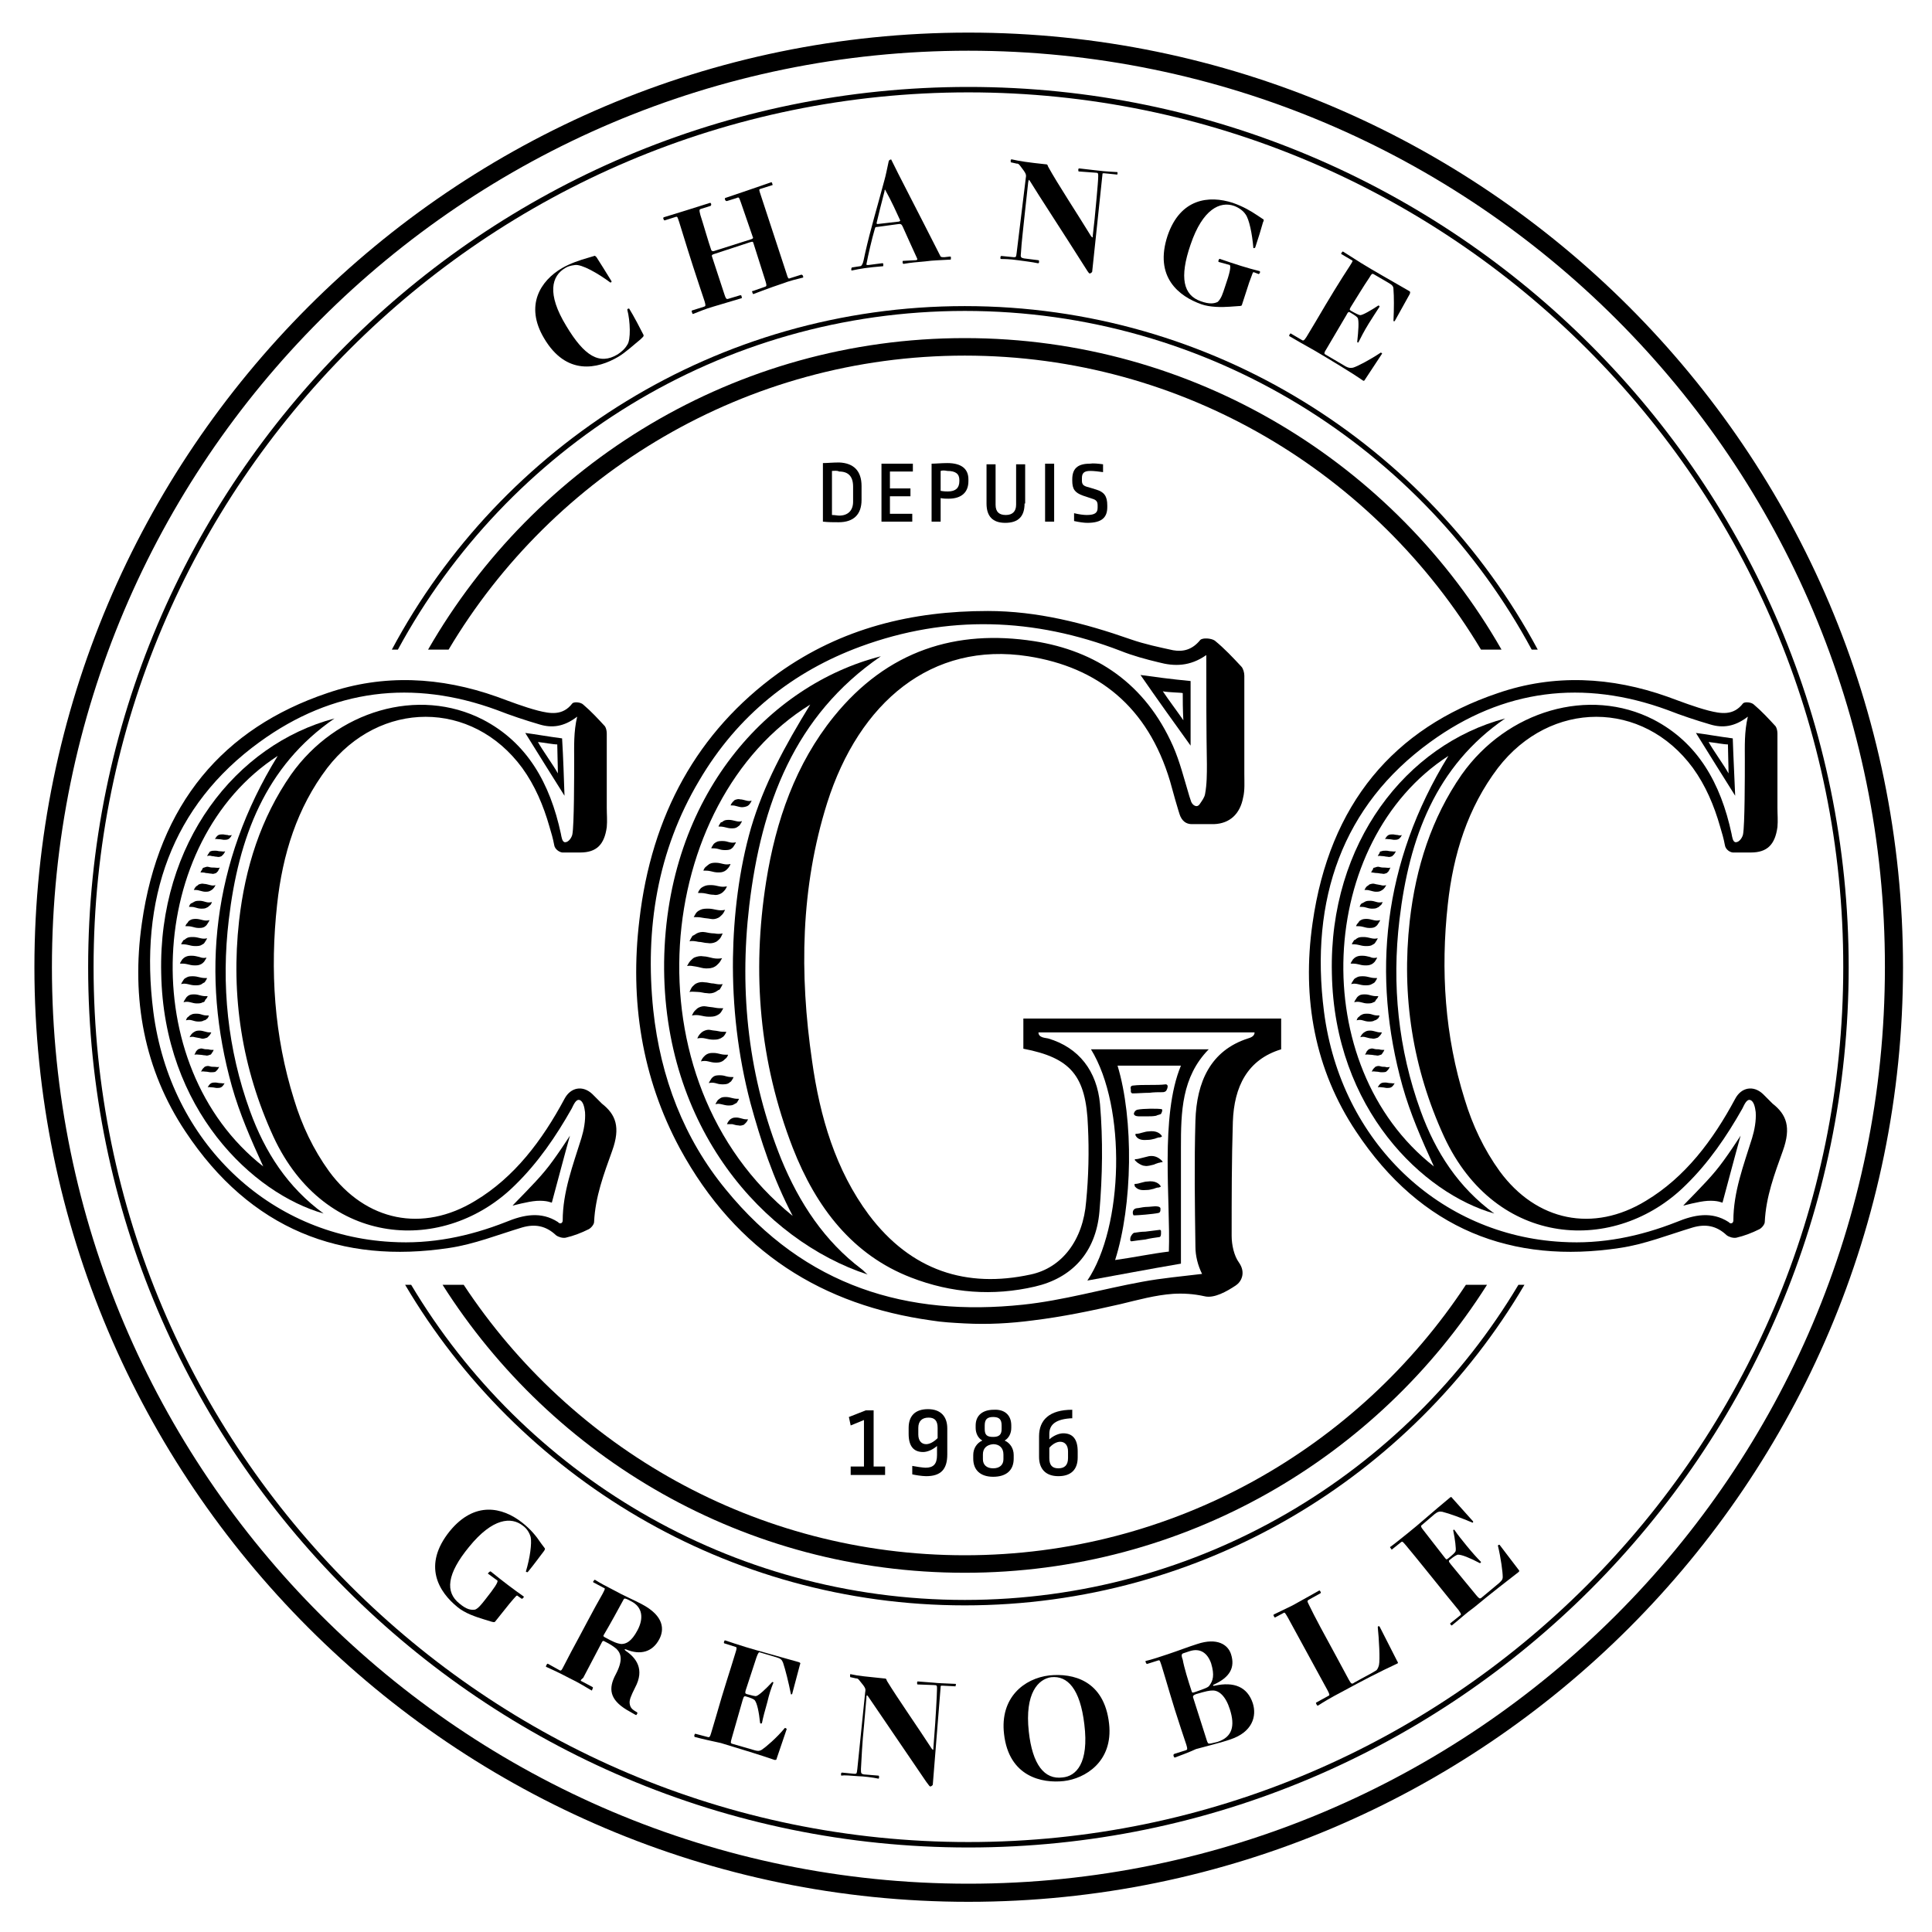 <?xml version="1.0" encoding="utf-8"?>
<!-- Generator: Adobe Illustrator 22.0.1, SVG Export Plug-In . SVG Version: 6.00 Build 0)  -->
<svg version="1.1" id="Calque_1" xmlns="http://www.w3.org/2000/svg" xmlns:xlink="http://www.w3.org/1999/xlink" x="0px" y="0px"
	 viewBox="0 0 320 320" style="enable-background:new 0 0 320 320;" xml:space="preserve">
<g>
	<g>
		<g>
			<path d="M160.4,315C75.1,315,5.7,245.5,5.7,160.2S75.1,5.4,160.4,5.4s154.8,69.4,154.8,154.8S245.8,315,160.4,315z M160.4,8.4
				C76.7,8.4,8.6,76.5,8.6,160.2C8.6,243.9,76.7,312,160.4,312c83.7,0,151.8-68.1,151.8-151.8C312.3,76.5,244.2,8.4,160.4,8.4z"/>
		</g>
		<g>
			<path d="M160.4,306C80,306,14.6,240.6,14.6,160.2C14.6,79.8,80,14.4,160.4,14.4c80.4,0,145.8,65.4,145.8,145.8
				C306.2,240.6,240.8,306,160.4,306z M160.4,15.3c-79.9,0-144.9,65-144.9,144.9c0,79.9,65,144.9,144.9,144.9
				c79.9,0,144.9-65,144.9-144.9C305.4,80.3,240.3,15.3,160.4,15.3z"/>
		</g>
	</g>
	<g>
		<path d="M146.6,242.9v1.4h-5.7v-1.4h2.2v-7.7h0l-2.2,0.9l-0.3-1.4l2.8-1.1h1.3v9.3H146.6z"/>
		<path d="M156.9,236.6v4.3c0,2.5-1.1,3.6-3.5,3.6c-0.7,0-1.9-0.2-2.3-0.3v-1.4c0.5,0.1,1.8,0.3,2.2,0.3c1.3,0,1.9-0.6,1.9-2.1v-1.5
			c-0.8,0.7-1.7,1-2.3,1c-1.6,0-2.4-1-2.4-3v-1c0-2,1.1-3.1,3.2-3.1C155.8,233.4,156.9,234.6,156.9,236.6z M152.1,236.5v1.1
			c0,1,0.5,1.6,1.3,1.6c0.6,0,1.3-0.4,1.9-1v-1.7c0-1.2-0.5-1.7-1.5-1.7C152.7,234.8,152.1,235.4,152.1,236.5z"/>
		<path d="M167.5,236.1v0.4c0,0.9-0.4,1.7-1.1,2.1c0.9,0.4,1.5,1.3,1.5,2.4v0.6c0,1.9-1.2,3-3.4,3c-2.1,0-3.3-1.1-3.3-3V241
			c0-1.1,0.6-2,1.5-2.4c-0.7-0.4-1.1-1.2-1.1-2.1v-0.4c0-1.7,1.2-2.6,3-2.6C166.3,233.4,167.5,234.3,167.5,236.1z M162.8,240.9v0.8
			c0,0.9,0.6,1.5,1.7,1.5c1.1,0,1.7-0.6,1.7-1.5v-0.8c0-1.1-0.7-1.7-1.7-1.7C163.4,239.3,162.8,239.9,162.8,240.9z M163.1,236.1v0.6
			c0,1,0.4,1.3,1.4,1.3c1,0,1.4-0.4,1.4-1.3v-0.6c0-1-0.4-1.4-1.4-1.4C163.5,234.7,163.1,235.1,163.1,236.1z"/>
		<path d="M177.7,234.9c-2.9,0.1-3.9,1.1-3.9,2.6v0.9c0.8-0.7,1.7-1,2.3-1c1.6,0,2.4,1,2.4,3v1c0,2-1.1,3.1-3.2,3.1
			s-3.2-1.2-3.2-3.2v-3.4c0-2.7,1.7-4.4,5.5-4.4V234.9z M173.8,239.8v1.7c0,1.2,0.5,1.7,1.5,1.7c1,0,1.6-0.5,1.6-1.7v-1.1
			c0-1-0.5-1.6-1.3-1.6C175,238.8,174.3,239.2,173.8,239.8z"/>
	</g>
	<g>
		<path d="M142.7,80.5v2.3c0,2.4-1.3,3.7-3.8,3.7c-0.9,0-1.7,0-2.6-0.1v-9.7c0.7,0,1.6-0.1,2.7-0.1C141.4,76.7,142.7,78,142.7,80.5z
			 M137.8,78v7.3c0.5,0,0.9,0.1,1.2,0.1c1.4,0,2.3-0.8,2.3-2.3v-2.5c0-1.7-0.8-2.5-2.3-2.5C138.6,77.9,138.2,78,137.8,78z"/>
		<path d="M147.4,78.2v2.7h3.4v1.3h-3.4v2.9h3.7v1.3H146v-9.6h5.2v1.3H147.4z"/>
		<path d="M160.4,79.4v0.3c0,1.8-1.1,2.9-3.3,2.9c-0.4,0-0.8,0-1.3-0.1v3.9h-1.5v-9.6c0.7,0,1.6-0.1,2.6-0.1
			C159.3,76.7,160.4,77.7,160.4,79.4z M155.8,78v3.3c0.6,0.1,0.9,0.1,1.2,0.1c1.3,0,1.9-0.6,1.9-1.7v-0.2c0-1-0.6-1.5-2-1.5
			C156.4,77.9,156.1,77.9,155.8,78z"/>
		<path d="M169.7,83.4c0,2.1-1,3.2-3.2,3.2c-2.1,0-3.1-1.1-3.1-3.2v-6.5h1.5v6.7c0,1.2,0.6,1.7,1.7,1.7c1.1,0,1.7-0.6,1.7-1.7v-6.7
			h1.5V83.4z"/>
		<path d="M173.1,86.4v-9.6h1.5v9.6H173.1z"/>
		<path d="M182.7,76.9l0,1.3c-0.7-0.1-1.5-0.2-2.1-0.2c-1.1,0-1.4,0.4-1.4,1.2v0.4c0,0.6,0.2,0.9,1.1,1.1l1.3,0.4
			c1.3,0.4,1.8,1.1,1.8,2.6v0.3c0,1.7-0.9,2.6-3.3,2.6c-0.5,0-1.3-0.1-2.2-0.3l0-1.3c0.8,0.2,1.6,0.3,2.1,0.3c1.4,0,1.8-0.4,1.8-1.2
			v-0.4c0-0.6-0.2-0.9-0.9-1.1l-1.5-0.5c-1.4-0.5-1.8-1.1-1.8-2.5v-0.2c0-1.7,0.8-2.6,2.9-2.6C181.1,76.7,181.9,76.8,182.7,76.9z"/>
	</g>
	<g>
		<path d="M65.9,107.6c18.1-33.4,53.4-56.1,93.9-56.1s75.9,22.7,93.9,56.1h1c-18.2-33.9-53.9-56.9-94.9-56.9S83,73.7,64.9,107.6
			H65.9z"/>
		<path d="M251.5,212.8c-18.6,31.2-52.8,52.2-91.7,52.2s-73.1-21-91.7-52.2h-1c18.7,31.7,53.3,53.1,92.7,53.1s74-21.3,92.7-53.1
			H251.5z"/>
	</g>
	<g>
		<path d="M80.4,264.9c1.5-1.9,2.1-2.8,2-3.1l-1.5-1.1c-0.1,0-0.1-0.1,0-0.2c0.1-0.1,0.3-0.3,0.4-0.2c2.1,1.7,3.7,2.9,5.4,4.1
			c0.1,0.1,0.1,0.1,0,0.2c-0.1,0.1-0.1,0.2-0.3,0.2l-0.7-0.5c-0.1-0.1-0.2,0-1.3,1.3c-0.8,1-1.6,2-2.4,3c-0.1,0.1-0.2,0.1-0.6,0
			l-1.3-0.4c-1.3-0.4-3.1-1-4.3-2c-3.1-2.5-5.9-6.9-1.3-12.6c4.1-5,8.7-4,12-1.4c1.4,1.1,2.3,2.2,3.1,3.4l0.6,0.8
			c0.1,0.1,0.1,0.2-0.1,0.5c-0.7,0.9-1.7,2.3-2.7,3.5c-0.1,0-0.2,0-0.3-0.1c0.7-2.3,1-4.7,0.8-5.7c-0.2-0.7-0.6-1.4-1.3-1.9
			c-1.9-1.5-5-1.3-8.9,3.5c-3.7,4.5-4,7.5-1.6,9.4c1.2,1,1.9,1.1,2.6,1C79.2,266.4,79.7,265.8,80.4,264.9z"/>
		<path d="M96.4,278.5l1.7,0.9c0.1,0.1,0.2,0.1,0,0.4C98.1,280,98,280,98,280c-0.7-0.4-2.3-1.4-3.6-2c-1.9-1-3-1.5-3.9-1.9
			c-0.1,0-0.1-0.1,0-0.3c0.1-0.2,0.2-0.3,0.3-0.2l1.8,1c0.3,0.2,0.4,0.1,0.7-0.5l1.3-2.5c1.8-3.3,3.8-7.2,5.2-9.6
			c0.4-0.8,0.5-0.9,0.2-1l-1.7-0.9c-0.1-0.1-0.1-0.1,0-0.2c0.1-0.2,0.2-0.3,0.3-0.2c0.8,0.5,1.9,1.1,3.1,1.7
			c1.6,0.9,3.3,1.6,4.6,2.3c3.8,2,3.7,4.3,2.9,5.8c-1.1,2.1-3.1,2.7-5.5,1.7c-0.3-0.1-0.3,0-0.1,0.2c1.8,1.2,3.2,3.1,1.6,6.1
			c-0.7,1.4-1,2.1-0.9,2.7c0.1,0.6,0.3,0.9,1.2,1.4c0.1,0.1,0.1,0.2,0,0.3c-0.1,0.2-0.1,0.2-0.3,0.1l-1.4-0.8
			c-2.8-1.7-3.1-3.5-1.8-5.9c1.2-2.3,0.9-3.4,0.1-4.2c-0.6-0.5-1.1-0.8-1.9-1.2c-0.3-0.2-0.4-0.1-0.5,0.1l-3.1,5.9
			C96.1,278.3,96.1,278.4,96.4,278.5z M100,270.8c-0.1,0.2-0.1,0.2,0.2,0.4c1.3,0.7,1.9,1,2.7,1.1c0.8,0,1.7-0.4,2.7-2.3
			c1-1.9,0.9-3.8-1.1-4.8c-0.9-0.5-1.1-0.5-1.2-0.3C102.6,266.2,100.9,269.3,100,270.8z"/>
		<path d="M115.1,287.7c-0.1,0-0.1-0.1-0.1-0.3c0.1-0.2,0.1-0.3,0.3-0.2l1.9,0.5c0.3,0.1,0.4,0,0.6-0.7l0.8-2.7
			c1.3-4.6,2.3-7.5,3.2-10.5c0.3-0.9,0.2-0.9,0.1-1l-1.9-0.6c-0.1,0-0.1-0.1-0.1-0.2c0.1-0.3,0.1-0.3,0.2-0.3
			c0.9,0.3,2.1,0.7,3.4,1.1c2.3,0.7,5.3,1.5,8.8,2.5c0.3,0.1,0.3,0.2,0.2,0.4l-1.3,4.9c0,0-0.2,0.1-0.2,0c-0.4-2-0.9-4-1.3-5.2
			c-0.2-0.5-0.4-0.7-1.1-0.9l-2.7-0.8c-0.2-0.1-0.3,0-0.6,0.8c-0.5,1.5-1.4,4.3-1.8,5.5c-0.1,0.4-0.1,0.5,0.2,0.6
			c0.8,0.2,1.4,0.4,1.6,0.3c0.4-0.1,1.6-1.2,2.6-2.3c0.1,0,0.2,0,0.2,0.1c-0.4,1-0.7,1.9-1,3.2c-0.4,1.4-0.7,2.5-0.9,3.5
			c-0.1,0.1-0.2,0.1-0.3,0c-0.2-1.9-0.5-3.3-0.9-3.8c-0.2-0.2-0.7-0.4-1.4-0.6c-0.3-0.1-0.4-0.1-0.6,0.6l-1.8,6.3
			c-0.2,0.7-0.2,0.8,0,0.9l3.8,1.1c0.4,0.1,0.7,0.2,1.2-0.1c0.6-0.4,2.4-1.9,3.8-3.6c0.1,0,0.3,0.1,0.3,0.2l-1.7,5
			c0,0.1-0.1,0.1-0.3,0.1c-2-0.7-5.9-1.9-8.9-2.8C118,288.4,116.2,288,115.1,287.7z"/>
		<path d="M143.3,280.3c0.1-0.6,0.1-0.7-0.9-1.9c-0.3-0.4-0.4-0.4-0.6-0.4l-0.9-0.2c-0.1,0-0.1,0-0.1-0.3c0-0.2,0-0.2,0.1-0.2
			c1.3,0.3,2.7,0.4,5.5,0.7c0.4,0,0.4,0.1,0.5,0.4c1.7,2.8,5.2,7.8,7.4,11.2c0.3,0.4,0.3,0.2,0.3-0.1l0.2-2.7
			c0.1-1.1,0.4-6.1,0.4-7.1c0-0.5,0-0.6-0.5-0.6l-2.7-0.1c-0.1,0-0.1-0.1-0.1-0.3c0-0.2,0.1-0.2,0.1-0.2l2.6,0.2
			c0.8,0.1,1.7,0.1,3.6,0.2c0.1,0,0.2,0,0.1,0.2c0,0.3-0.1,0.2-0.2,0.2l-2-0.1c-0.3,0-0.3,0-0.3,0.2l-1.3,16.2
			c0,0.1-0.3,0.3-0.4,0.3c-0.1,0-0.2-0.1-0.7-0.8c-3.8-5.6-8.1-11.9-9.6-14.1c-0.2-0.3-0.3-0.3-0.3,0.3l-0.4,4.6
			c-0.3,2.9-0.4,5.3-0.5,7.1c0,0.7,0,0.8,0.5,0.9l2.4,0.2c0.1,0,0.1,0.1,0.1,0.3c0,0.2-0.1,0.2-0.1,0.2c-0.9-0.2-2.6-0.4-3.3-0.4
			c-1.4-0.1-2.3-0.2-2.8-0.1c-0.1,0-0.1-0.1-0.1-0.2c0-0.3,0.1-0.3,0.2-0.3l2,0.2c0.4,0,0.4,0,0.5-0.8L143.3,280.3z"/>
		<path d="M166.3,287.2c-0.7-6,3.3-9.2,7.5-9.7c3.9-0.4,9.1,0.8,9.9,8c0.7,6.3-4,9.1-7.5,9.5C172.6,295.4,167.1,294.3,166.3,287.2z
			 M170.4,286.8c0.6,5.5,2.6,8,5.6,7.6c2.2-0.2,4.4-2.3,3.6-8.8c-0.7-5.9-2.8-8.1-5.5-7.8C172,278.1,169.7,280.4,170.4,286.8z"/>
		<path d="M194.6,291.1c-0.1,0-0.1,0-0.2-0.2c-0.1-0.3,0-0.3,0.1-0.4l1.9-0.6c0.3-0.1,0.3-0.2,0.1-0.9l-0.9-2.7
			c-1.5-4.5-2.3-7.5-3.2-10.4c-0.3-0.9-0.3-0.9-0.5-0.9l-1.9,0.6c-0.1,0-0.1,0-0.2-0.2c-0.1-0.2-0.1-0.3,0-0.3
			c0.9-0.2,2.4-0.7,3.6-1.1c1.8-0.6,3.6-1.3,4.9-1.7c3.3-1.1,5.1,0.1,5.6,1.7c0.7,2.2-0.2,3.8-2.8,5c-0.3,0.1-0.2,0.3,0.1,0.2
			c3.2-0.7,5.4,0.2,6.3,2.9c0.7,2.2-0.1,4.8-3.7,6c-1.4,0.5-4.3,1.2-5.7,1.6C196.8,290.3,195.4,290.8,194.6,291.1z M197.4,280.2
			c0.1,0.2,0.1,0.2,0.7,0c1.4-0.5,2-0.7,2.2-1c0.6-0.8,0.9-1.7,0.3-3.7c-0.6-1.7-1.8-2.6-3.6-2l-0.9,0.3c-0.4,0.1-0.5,0.3-0.2,1.1
			C196.1,276.1,196.8,278.4,197.4,280.2z M197.6,281.1l2.2,6.9c0.2,0.7,0.3,0.8,0.5,0.8c0.3,0,0.9-0.2,1.4-0.3
			c2.4-0.8,2.9-2.6,2-5.4c-0.7-2.2-1.8-3.1-2.8-3.1c-0.6,0-1.1,0.1-2.8,0.6C197.6,280.8,197.6,280.9,197.6,281.1z"/>
		<path d="M228.4,275.8c0.2-0.9,0-4.4-0.2-6.3c0.1-0.2,0.1-0.2,0.3-0.1l2.9,5.7c0.2,0.3,0.2,0.4-0.1,0.5c-2.8,1.3-5.7,2.8-9,4.6
			c-2.1,1.1-2.9,1.6-4,2.3c-0.1,0-0.1,0-0.2-0.1c-0.1-0.3-0.2-0.3-0.1-0.4l2-1.1c0.3-0.1,0.2-0.3-0.1-0.9l-6.6-12.1
			c-0.4-0.7-0.5-0.8-0.6-0.8l-1.5,0.8c-0.1,0-0.1,0-0.2-0.2c-0.1-0.2-0.1-0.2,0-0.3c0.8-0.4,1.9-0.9,3.1-1.5
			c1.6-0.9,2.9-1.6,4.3-2.4c0.1-0.1,0.2-0.1,0.3,0.1c0.1,0.2,0.1,0.2,0,0.3l-1.8,1c-0.4,0.2-0.4,0.3-0.2,0.7
			c1.1,2.3,2.8,5.4,4.6,8.7l2.1,3.9c0.4,0.7,0.5,0.8,0.9,0.5c1.4-0.8,3-1.6,3.6-2C228.1,276.6,228.3,276.2,228.4,275.8z"/>
		<path d="M240.5,269.2c-0.1,0-0.1,0.1-0.2-0.1c-0.2-0.2-0.1-0.2,0-0.3l1.5-1.2c0.3-0.2,0.2-0.3-0.2-0.9l-1.8-2.2
			c-3-3.7-4.9-6.1-6.9-8.5c-0.6-0.7-0.6-0.7-0.8-0.6l-1.5,1.2c-0.1,0.1-0.1,0.1-0.2-0.1c-0.2-0.2-0.2-0.3-0.1-0.3
			c0.7-0.5,1.8-1.4,2.8-2.2c1.9-1.5,4.2-3.6,7-5.9c0.2-0.2,0.3-0.2,0.5,0.1l3.4,3.8c0,0.1,0,0.2-0.1,0.2c-1.9-0.8-3.8-1.5-5-1.8
			c-0.5-0.1-0.8,0-1.3,0.4l-2.1,1.8c-0.2,0.1-0.2,0.3,0.3,0.9c1,1.3,2.8,3.6,3.5,4.5c0.3,0.4,0.3,0.3,0.6,0.1
			c0.6-0.5,1.1-0.9,1.2-1.2c0.1-0.3-0.1-2-0.4-3.4c0-0.1,0.1-0.2,0.2-0.1c0.6,0.9,1.2,1.6,2,2.6c0.9,1.1,1.7,2,2.4,2.7
			c0,0.1-0.1,0.2-0.2,0.2c-1.7-0.9-3-1.4-3.6-1.4c-0.2,0-0.7,0.3-1.3,0.8c-0.3,0.2-0.3,0.3,0.1,0.8l4.2,5.1c0.5,0.6,0.6,0.6,0.8,0.5
			l3-2.5c0.3-0.3,0.6-0.5,0.6-1c0-0.8-0.3-3.1-0.8-5.2c0-0.1,0.3-0.2,0.3-0.1l3.2,4.2c0.1,0.1,0,0.2-0.1,0.3
			c-1.7,1.3-4.9,3.8-7.3,5.8C242.8,267.2,241.4,268.5,240.5,269.2z"/>
	</g>
	<g>
		<path d="M93.1,44.4c1.4-0.8,2.9-1.3,4.3-1.7l1-0.3c0.1-0.1,0.2,0,0.4,0.2c0.5,0.8,1.6,2.5,2.5,4c0,0.1-0.1,0.2-0.2,0.2
			c-2-1.5-4.8-3.1-5.9-2.9c-0.7,0.1-1.1,0.2-1.6,0.5c-2.2,1.3-3.1,4.2,0.2,9.6c3,5,5.5,6.5,8.5,4.7c0.6-0.4,1.2-0.9,1.6-1.6
			c0.6-0.8,0.5-3.9,0-5.8c0-0.2,0.3-0.2,0.3-0.2c0.7,1.1,2,3.6,2.4,4.4c0,0.1,0,0.2-0.1,0.3l-0.4,0.4c-1,0.8-2.5,2.2-3.7,2.9
			c-3.4,2-8.6,3.2-12.3-3.1C86.9,50.6,89.5,46.5,93.1,44.4z"/>
		<path d="M122.7,33.5c-0.3-0.8-0.3-0.9-0.7-0.7l-1.6,0.5c-0.1,0-0.2,0-0.3-0.2c-0.1-0.3,0-0.2,0-0.3c2.7-0.9,4.4-1.5,7.6-2.6
			c0.1,0,0.2,0,0.2,0.2c0.1,0.2,0.1,0.3-0.1,0.3l-1.9,0.6c-0.2,0.1-0.2,0.1,0.1,1l4.3,13.1c0.2,0.7,0.3,0.8,0.5,0.7l1.9-0.6
			c0.1,0,0.2,0,0.3,0.2c0.1,0.3,0,0.3-0.1,0.3c-0.8,0.2-2.1,0.5-3.4,1c-2.1,0.7-3.9,1.4-4.7,1.7c-0.1,0-0.1,0-0.2-0.3
			c-0.1-0.2,0-0.2,0.1-0.2l2-0.7c0.3-0.1,0.3-0.2,0.1-0.9l-2-6.3c-0.1-0.3-0.1-0.3-0.5-0.2l-6.1,2c-0.3,0.1-0.3,0.2-0.3,0.3l2.1,6.4
			c0.2,0.6,0.3,0.8,0.6,0.7l2-0.6c0.1,0,0.2,0,0.2,0.1c0.1,0.3,0.1,0.4,0,0.4c-1.4,0.4-3.3,1-4.7,1.4c-1.4,0.4-2.5,0.9-3.3,1.2
			c-0.1,0-0.1,0-0.2-0.3c-0.1-0.2,0-0.3,0.1-0.3l1.9-0.6c0.3-0.1,0.3-0.2,0.1-0.9l-0.9-2.7c-1.5-4.5-2.4-7.5-3.3-10.4
			c-0.3-0.9-0.3-0.9-0.5-0.9l-1.9,0.6c-0.1,0-0.1,0-0.2-0.2c-0.1-0.2,0-0.2,0-0.3c2.6-0.8,4.9-1.5,7.7-2.4c0.1,0,0.1,0,0.2,0.2
			c0,0.1,0,0.2-0.1,0.3l-1.6,0.5c-0.3,0.1-0.3,0.2-0.1,1c0.4,1.2,1.4,4.7,1.8,5.8c0.1,0.2,0.2,0.2,0.4,0.2l6.3-2
			c0.2-0.1,0.3-0.2,0.2-0.3L122.7,33.5z"/>
		<path d="M156.4,42.6l0.9-0.1c0.2,0,0.2,0,0.2,0.2c0,0.3,0,0.3-0.1,0.3c-1.5,0.1-2.8,0.1-4.2,0.3c-1.2,0.1-2.4,0.2-3.5,0.4
			c-0.1,0-0.2,0-0.2-0.3c0-0.2,0-0.2,0.2-0.2l1.9-0.1c0.3,0,0.4-0.1,0.3-0.3c-0.7-1.5-1.9-4.2-2.4-5.3c-0.2-0.4-0.3-0.4-0.6-0.4
			l-3.7,0.5c-0.2,0-0.2,0-0.3,0.3c-0.5,1.7-1.1,4.3-1.4,5.9c0,0.1,0.2,0.1,0.3,0.1l2.3-0.3c0.2,0,0.2,0,0.2,0.3c0,0.2,0,0.2-0.1,0.2
			c-2.5,0.2-3.7,0.4-5.1,0.7c-0.1,0-0.1,0-0.1-0.2c0-0.2,0.1-0.3,0.1-0.3l1.3-0.2c0.2,0,0.3-0.1,0.4-0.3c0.2-0.3,0.3-1,0.5-1.9
			c0.9-4,2-7.6,3.2-12.1c0.2-0.7,0.4-1.7,0.7-3.1c0.1-0.2,0.1-0.2,0.4-0.3c1.1,2.3,4.2,8.2,8.2,16.1C156,42.6,156.1,42.6,156.4,42.6
			z M149.1,36.5c-0.5-1.1-1.5-3.3-2.4-4.9c-0.1-0.3-0.2-0.2-0.2,0.1c-0.4,1.5-1.1,4.3-1.3,5.2c0,0.2,0,0.2,0.2,0.2l3.5-0.4
			C149.1,36.6,149.1,36.6,149.1,36.5z"/>
		<path d="M169.9,29.5c0.1-0.6,0.1-0.7-0.9-2c-0.3-0.4-0.4-0.4-0.6-0.4l-0.9-0.2c-0.1,0-0.1,0-0.1-0.3c0-0.2,0.1-0.2,0.2-0.2
			c1.3,0.3,2.7,0.5,5.5,0.8c0.4,0,0.4,0.1,0.5,0.4c1.6,2.9,4.9,7.9,7.1,11.5c0.3,0.4,0.3,0.2,0.3-0.1l0.3-2.7
			c0.1-1.1,0.6-6.1,0.6-7.1c0-0.5,0-0.6-0.5-0.6l-2.7-0.2c-0.1,0-0.1-0.1-0.1-0.3c0-0.2,0.1-0.2,0.2-0.2l2.6,0.3
			c0.8,0.1,1.7,0.2,3.6,0.3c0.1,0,0.1,0,0.1,0.2c0,0.3-0.1,0.2-0.2,0.2l-2-0.2c-0.3,0-0.3,0-0.3,0.2l-1.7,16.1
			c0,0.1-0.3,0.3-0.4,0.3c-0.1,0-0.2-0.1-0.7-0.9c-3.6-5.7-7.8-12.1-9.2-14.4c-0.2-0.3-0.2-0.3-0.3,0.2l-0.5,4.6
			c-0.3,2.9-0.6,5.3-0.7,7.1c-0.1,0.7,0,0.8,0.5,0.9l2.4,0.3c0.1,0,0.1,0.1,0.1,0.3c0,0.2-0.1,0.2-0.2,0.2c-0.9-0.2-2.6-0.4-3.3-0.5
			c-1.4-0.2-2.3-0.2-2.8-0.2c-0.1,0-0.1-0.1-0.1-0.2c0-0.3,0.1-0.3,0.2-0.3l2,0.2c0.4,0,0.4,0,0.5-0.8L169.9,29.5z"/>
		<path d="M202.9,47.5c0.8-2.3,1-3.3,0.8-3.6l-1.8-0.5c-0.1,0-0.1-0.1-0.1-0.2c0.1-0.2,0.1-0.4,0.3-0.3c2.6,0.9,4.5,1.5,6.5,2
			c0.1,0,0.1,0.1,0.1,0.2c0,0.1-0.1,0.2-0.2,0.3l-0.8-0.3c-0.2-0.1-0.2,0.1-0.8,1.7c-0.4,1.3-0.8,2.4-1.2,3.7c0,0.1-0.1,0.2-0.6,0.2
			l-1.4,0.1c-1.3,0.1-3.3,0.1-4.7-0.4c-3.7-1.3-7.9-4.5-5.6-11.4c2.1-6.1,6.8-6.7,10.8-5.4c1.7,0.6,2.9,1.3,4.1,2.1l0.9,0.6
			c0.1,0,0.2,0.2,0,0.5c-0.3,1.1-0.8,2.7-1.3,4.2c-0.1,0.1-0.2,0.1-0.3,0.1c-0.2-2.4-0.7-4.8-1.3-5.6c-0.4-0.6-1.1-1.1-1.9-1.4
			c-2.3-0.8-5.2,0.5-7.2,6.4c-1.9,5.5-1.2,8.4,1.7,9.4c1.4,0.5,2.2,0.4,2.8,0.1C202.3,49.4,202.5,48.7,202.9,47.5z"/>
		<path d="M213.6,55.7c-0.1,0-0.1-0.1,0-0.3c0.1-0.2,0.2-0.2,0.3-0.1l1.7,1c0.3,0.2,0.4,0.1,0.8-0.5l1.5-2.5c2.4-4.1,4-6.7,5.7-9.3
			c0.5-0.8,0.5-0.8,0.3-0.9l-1.7-1c-0.1-0.1-0.1-0.1,0-0.2c0.1-0.2,0.2-0.3,0.3-0.2c0.8,0.5,1.9,1.2,3,1.9c2.1,1.3,4.8,2.8,7.9,4.6
			c0.2,0.1,0.2,0.2,0.1,0.5l-2.5,4.5c0,0-0.2,0-0.2,0c0.1-2.1,0.1-4.1,0-5.3c0-0.5-0.2-0.7-0.9-1.1l-2.4-1.4
			c-0.2-0.1-0.3-0.1-0.7,0.6c-0.9,1.3-2.4,3.8-3.1,4.9c-0.2,0.4-0.2,0.4,0.1,0.6c0.7,0.4,1.3,0.7,1.5,0.7c0.4,0,1.8-0.8,3-1.6
			c0.1,0,0.2,0.1,0.2,0.2c-0.6,0.9-1.1,1.7-1.8,2.8c-0.8,1.3-1.3,2.3-1.7,3.1c-0.1,0.1-0.2,0-0.2-0.1c0.2-1.9,0.3-3.3,0.1-3.9
			c-0.1-0.2-0.5-0.5-1.2-0.9c-0.3-0.2-0.4-0.2-0.7,0.4l-3.3,5.6c-0.4,0.6-0.4,0.8-0.2,0.9l3.4,2c0.4,0.2,0.7,0.3,1.2,0.2
			c0.7-0.2,2.8-1.3,4.6-2.5c0.1,0,0.3,0.2,0.2,0.2l-2.9,4.4c-0.1,0.1-0.1,0.1-0.3,0c-1.7-1.2-5.2-3.3-7.9-4.9
			C216.2,57.2,214.6,56.3,213.6,55.7z"/>
	</g>
	<g>
		<path d="M197.2,112.8c0,3.6,0,7.6,0,10.7c-2.6-3.6-5.6-7.8-8.3-11.7C191.1,112.1,194,112.5,197.2,112.8z M192.6,114.5
			c1,1.5,2.3,3.2,3.4,4.8c-0.1-1.8-0.1-3.4-0.1-4.5C195.6,114.7,193.6,114.7,192.6,114.5z"/>
		<path d="M188,192c0.4,0,0.7-0.1,1.1-0.2c0.4-0.1,0.8-0.2,1.2-0.3c0.7-0.1,1.4,0,2.2,0.8c0,0.1,0.2,0.2-0.1,0.2
			c-0.2,0-0.3,0.1-0.5,0.1c-0.3,0.1-0.6,0.2-0.8,0.3c-0.5,0.1-1,0.3-1.5,0.2c-0.3,0-0.7-0.2-1-0.4c-0.2-0.1-0.4-0.3-0.6-0.5
			C187.9,192.1,188,192,188,192z"/>
		<path d="M187.9,196.1c0.4,0,0.8-0.1,1.1-0.2c0.4-0.1,0.7-0.2,1-0.2c1.4-0.2,2,0.4,2.2,0.7c0.1,0.1,0,0.2,0,0.2
			c-0.1,0-0.2,0.1-0.4,0.1c0,0,0,0-0.1,0c-0.3,0.1-0.4,0.1-0.6,0.2c-0.5,0.1-0.7,0.2-1.2,0.2c-0.4,0-1.4,0.2-2-0.7
			C188,196.4,187.9,196.2,187.9,196.1z"/>
		<path d="M188.1,187.8c0.4,0,0.8-0.1,1.1-0.2c0.4-0.1,0.7-0.2,1-0.2c1.4-0.2,2,0.4,2.2,0.7c0.1,0.1,0,0.2,0,0.2
			c-0.1,0-0.2,0.1-0.4,0.1c0,0,0,0-0.1,0c-0.3,0.1-0.4,0.1-0.6,0.2c-0.4,0.1-0.8,0.2-1.2,0.2c-0.4,0-1.5,0.2-2-0.7
			C188.1,188.1,188,187.9,188.1,187.8z"/>
		<path d="M188.5,200.1c0.5-0.1,1.1-0.2,1.5-0.2c0.4,0,1-0.1,1.3-0.1c0.2,0,0.8,0,0.9,0.3c0,0.1,0.1,0.7-0.3,0.8
			c-0.9,0.2-3.5,0.4-4,0.4c-0.1,0-0.2,0-0.2-0.1l0,0c-0.1-0.2-0.1-0.5,0-0.7C187.9,200.1,188.4,200.1,188.5,200.1z"/>
		<path d="M191.5,184.8c-0.5,0.1-1,0.1-1.4,0.1c-0.5,0-1.1,0-1.4,0c-0.2,0-0.8,0-0.9-0.4c0-0.2,0.2-0.6,0.6-0.7
			c0.9-0.2,3.4-0.2,3.9-0.1c0.1,0,0.2,0,0.2,0.2l0,0c0,0.2-0.1,0.4-0.2,0.6C192.2,184.6,191.6,184.7,191.5,184.8z"/>
		<path d="M192,204.9c-0.7,0.1-1.5,0.2-2.3,0.4c-0.8,0.1-1.7,0.2-2.3,0.3c-0.1,0-0.2-0.1-0.2-0.2l0,0c0-0.2,0-0.4,0.1-0.6
			c0.1-0.2,0.3-0.5,0.5-0.6c0.6-0.1,1.3-0.2,1.9-0.2c0.9-0.1,1.7-0.2,2.4-0.3c0.1,0,0.2,0.1,0.2,0.2c0,0.1,0,0.2,0,0.4
			C192.3,204.4,192.3,204.9,192,204.9z"/>
		<path d="M187.7,179.8c0.8-0.1,1.7-0.1,2.7-0.1s1.9,0,2.7-0.1c0.1,0,0.3,0.1,0.3,0.3l0,0c0,0.3-0.1,0.5-0.2,0.7s-0.4,0.3-0.6,0.3
			c-0.7,0-1.5,0-2.2,0.1c-1,0-2,0.1-2.8,0.1c-0.1,0-0.3-0.1-0.3-0.3c0-0.2,0-0.3,0-0.4C187.2,180.1,187.3,179.8,187.7,179.8z"/>
		<g>
			<path d="M169.5,173.7c0-1.7,0-3.3,0-5c14.2,0,28.4,0,42.7,0c0,1.7,0,3.4,0,5.1c-5.6,1.7-7.8,6.2-8,12c-0.2,6.3-0.2,12.6-0.2,18.9
				c0,1.5,0.4,3.3,1.2,4.4c1.2,1.7,0.4,3.2-0.5,3.8c-1.5,1-3.6,2.2-5.2,1.8c-1.8-0.4-3.5-0.5-5.2-0.4c-2.9,0.2-5.8,1-8.7,1.7
				c-4.8,1.1-9.6,2.1-14.5,2.7c-3.8,0.5-7.5,0.7-11.3,0.5c-1.9-0.1-3.8-0.2-5.6-0.5c-17.8-2.5-32.2-11.2-41.6-28.5
				c-6.3-11.7-8.3-24.5-6.7-37.8c2-17.4,9.6-31.2,23-40.9c10.5-7.5,22.2-10.3,34.7-10.3c8.2,0,16,2,23.7,4.7c2.3,0.8,4.7,1.3,7,1.8
				c1.7,0.3,3.2-0.1,4.5-1.7c0.4-0.4,1.8-0.3,2.4,0.1c1.6,1.3,3,2.8,4.4,4.3c0.3,0.3,0.5,1,0.5,1.5c0,5.4,0,10.9,0,16.3
				c0,1.3,0.1,2.7-0.2,3.9c-0.5,2.7-2.2,4.3-4.8,4.4c-1.4,0-2.3,0-3.7,0c-0.6,0-1.4-0.2-1.9-1.3c-0.2-0.4-1.5-5-1.7-5.8
				c-3.7-12.4-12-18.9-23.5-20.7c-16-2.5-28,7.6-33.3,24.3c-4.4,14-4.6,28.3-2.5,42.7c1.3,9.3,3.9,18.1,9.4,25.5
				c7,9.3,16.2,12.2,26.8,9.9c5.2-1.1,8.7-5.7,9.2-12.1c0.4-4.1,0.5-8.3,0.3-12.4C179.9,178.1,177.3,175.2,169.5,173.7z
				 M199.8,108.5c-2.7,1.9-5.3,1.9-7.9,1.2c-2.1-0.5-4.3-1.1-6.3-1.9c-14.3-5.5-28.7-6-43.1-0.7c-11.1,4.1-20.3,11.3-26.7,22.2
				c-6.9,11.6-9,24.5-7.6,38c1.2,11.2,5.1,21.3,12,29.7c13.2,16.2,30.2,21.1,49.2,19.1c6.7-0.7,13.2-2.6,19.8-3.8
				c3.2-0.6,6.6-0.9,9.9-1.3c-0.7-1.4-1.1-3-1.1-4.5c-0.1-7-0.2-13.9,0-20.9c0.2-6.4,2.5-11.6,8.7-13.6c0.3-0.1,1.1-0.3,1.1-1
				c-12,0-23.6,0-35.8,0c0,0.9,1.2,0.9,1.6,1c5.1,1.5,8.1,5.4,8.6,10.9c0.5,5.9,0.4,11.9-0.1,17.8c-0.6,6.8-4.6,11-10.7,12.4
				c-6.9,1.6-13.8,1.1-20.5-1.5c-9.6-3.7-15.7-11.5-19.6-21.5c-5.5-14.2-6.8-28.9-4.4-44.1c1.6-10.1,4.9-19.5,11.2-27.3
				c8.9-11,20.3-14.5,33.2-12.5c10.2,1.6,18.4,7,23,17.4c1.1,2.5,1.8,5.3,2.7,8.3c0.1,0.3,0.2,0.6,0.3,0.9c0.2,0.5,0.9,1.1,1.4,0.4
				c0.4-0.6,0.8-1.1,0.9-1.7c0.3-1.6,0.3-3.3,0.3-4.9C199.8,121,199.8,115,199.8,108.5z"/>
			<path d="M145.9,108.7c-14.3,9.8-19.8,24.5-21.8,41.3c-1.7,14.5-0.1,28.6,5.3,42c3,7.3,7.2,13.6,13.3,18.2c0.3,0.2,0.5,0.5,1,0.9
				c-17.1-5.6-34-24.3-33.7-51.8C110.4,131.7,127.4,113.4,145.9,108.7z M131.3,201.4c-3.3-6.3-5.3-12.5-7-18.7c-2.1-8-3-16.1-2.9-24
				c0.1-7,1-14.7,3-21.6c2.1-7.1,5.5-13.4,9.8-20.4C108.4,132.6,103.4,178.8,131.3,201.4z"/>
			<path d="M195.6,209.3c-5.3,0.9-10.5,1.9-15.5,2.8c6-8.9,6.5-28.7,0.6-38.3c6.5,0,12.8,0,19.5,0c-4.5,4.6-4.6,10.4-4.6,16.3
				C195.6,196.4,195.6,202.9,195.6,209.3z M193.6,207.3c0.3-8.3-1.5-22.4,2-30.8c-3.5,0-7.3,0-10.5,0c2.7,8.9,2.5,23.1-0.4,32.2
				C187.6,208.3,191,207.6,193.6,207.3z"/>
			<g>
				<path d="M124.5,132.6c-0.2,0.5-0.5,0.8-0.7,0.9s-0.6,0.2-0.9,0.2c-0.3,0-0.6-0.1-1-0.2c-0.3-0.1-0.6-0.1-0.9-0.1
					c0.2-0.5,0.5-0.7,0.7-0.9c0.3-0.1,0.6-0.2,0.9-0.1c0.3,0,0.6,0.1,1,0.2S124.2,132.7,124.5,132.6z"/>
				<path d="M119.8,136c0.3-0.2,0.6-0.2,1-0.2c0.3,0,0.7,0.1,1.1,0.2c0.4,0.1,0.7,0.1,1,0c-0.1,0.3-0.3,0.5-0.4,0.7
					c-0.1,0.1-0.3,0.2-0.4,0.3c-0.3,0.2-0.6,0.2-1,0.2c-0.3,0-0.7-0.1-1.1-0.2c-0.4-0.1-0.7-0.1-1-0.1c0.1-0.3,0.3-0.5,0.4-0.7
					C119.6,136.2,119.7,136.1,119.8,136z"/>
				<path d="M118.6,139.5c0.3-0.2,0.7-0.2,1.1-0.2c0.4,0,0.8,0.1,1.1,0.2c0.4,0.1,0.8,0.1,1.1,0c-0.1,0.3-0.3,0.5-0.4,0.7
					c-0.1,0.2-0.3,0.3-0.4,0.4c-0.3,0.2-0.7,0.2-1.1,0.2s-0.8-0.1-1.1-0.2c-0.4-0.1-0.8-0.1-1.1-0.1c0.1-0.3,0.3-0.5,0.4-0.7
					C118.3,139.7,118.4,139.6,118.6,139.5z"/>
				<path d="M117.5,143.1c0.4-0.2,0.7-0.2,1.1-0.2s0.8,0.1,1.2,0.2c0.4,0.1,0.8,0.1,1.2,0c-0.1,0.3-0.3,0.6-0.5,0.8
					c-0.2,0.2-0.3,0.3-0.5,0.4c-0.4,0.2-0.7,0.2-1.1,0.2c-0.4,0-0.8-0.1-1.2-0.2c-0.4-0.1-0.8-0.1-1.2-0.1c0.1-0.3,0.3-0.6,0.5-0.7
					C117.2,143.3,117.4,143.2,117.5,143.1z"/>
				<path d="M116.6,146.8c0.4-0.2,0.8-0.2,1.2-0.2c0.4,0,0.9,0.1,1.3,0.2s0.9,0.1,1.3,0c-0.1,0.3-0.3,0.6-0.5,0.8
					c-0.2,0.2-0.3,0.3-0.5,0.4c-0.4,0.2-0.8,0.3-1.2,0.2c-0.4,0-0.9-0.1-1.3-0.2s-0.9-0.1-1.3-0.1c0.1-0.3,0.3-0.6,0.5-0.8
					C116.2,147,116.4,146.9,116.6,146.8z"/>
				<path d="M116,150.7c0.4-0.2,0.9-0.2,1.3-0.2c0.5,0,0.9,0.1,1.4,0.2c0.5,0.1,0.9,0.1,1.4,0c-0.2,0.4-0.3,0.6-0.5,0.8
					c-0.2,0.2-0.4,0.4-0.6,0.5c-0.4,0.2-0.8,0.3-1.3,0.2s-0.9-0.1-1.4-0.2c-0.5-0.1-0.9-0.1-1.4-0.1c0.2-0.3,0.3-0.6,0.5-0.8
					C115.6,150.9,115.8,150.8,116,150.7z"/>
				<path d="M115.4,154.6c0.4-0.2,0.9-0.3,1.4-0.2s1,0.2,1.5,0.2c0.5,0.1,1,0.1,1.4,0c-0.2,0.4-0.3,0.7-0.5,0.9
					c-0.2,0.2-0.4,0.4-0.6,0.5c-0.4,0.2-0.9,0.3-1.4,0.2c-0.5,0-1-0.2-1.5-0.2c-0.5-0.1-1-0.2-1.5-0.1c0.2-0.4,0.3-0.6,0.5-0.9
					C115,154.9,115.2,154.7,115.4,154.6z"/>
				<path d="M119.6,158.7c-0.2,0.4-0.4,0.7-0.6,0.9c-0.2,0.2-0.4,0.4-0.6,0.5c-0.5,0.3-1,0.3-1.5,0.3s-1-0.2-1.6-0.3s-1-0.2-1.5-0.1
					c0.2-0.4,0.4-0.7,0.6-0.9c0.2-0.2,0.4-0.4,0.6-0.5c0.5-0.2,1-0.3,1.5-0.2c0.5,0,1.1,0.2,1.6,0.3
					C118.6,158.8,119.2,158.8,119.6,158.7z"/>
				<path d="M120.4,186.2c0.2-0.5,0.5-0.8,0.7-0.9c0.3-0.2,0.6-0.2,0.9-0.2s0.6,0.1,1,0.2c0.3,0.1,0.6,0.1,0.9,0.1
					c-0.2,0.5-0.5,0.7-0.7,0.9c-0.3,0.1-0.6,0.2-0.9,0.1c-0.3,0-0.6-0.1-1-0.2C121,186.2,120.7,186.2,120.4,186.2z"/>
				<path d="M121.6,182.9c-0.3,0.2-0.6,0.2-1,0.2c-0.3,0-0.7-0.1-1.1-0.2c-0.4-0.1-0.7-0.1-1,0c0.1-0.3,0.3-0.5,0.4-0.7
					c0.1-0.1,0.3-0.2,0.4-0.3c0.3-0.2,0.6-0.2,1-0.2c0.3,0,0.7,0.1,1.1,0.2c0.4,0.1,0.7,0.1,1,0.1c-0.1,0.3-0.3,0.5-0.4,0.7
					C121.9,182.7,121.8,182.8,121.6,182.9z"/>
				<path d="M120.7,179.4c-0.3,0.2-0.7,0.2-1.1,0.2c-0.4,0-0.8-0.1-1.1-0.2c-0.4-0.1-0.8-0.1-1.1,0c0.1-0.3,0.3-0.5,0.4-0.7
					c0.1-0.2,0.3-0.3,0.4-0.4c0.3-0.2,0.7-0.2,1.1-0.2c0.4,0,0.8,0.1,1.1,0.2c0.4,0.1,0.8,0.1,1.1,0.1c-0.1,0.3-0.3,0.5-0.4,0.7
					C121,179.2,120.8,179.3,120.7,179.4z"/>
				<path d="M119.6,175.8c-0.4,0.2-0.7,0.2-1.1,0.2s-0.8-0.1-1.2-0.2c-0.4-0.1-0.8-0.1-1.2,0c0.1-0.3,0.3-0.6,0.5-0.8
					c0.2-0.2,0.3-0.3,0.5-0.4c0.4-0.2,0.7-0.2,1.1-0.2c0.4,0,0.8,0.1,1.2,0.2c0.4,0.1,0.8,0.1,1.2,0.1c-0.1,0.3-0.3,0.6-0.5,0.7
					C119.9,175.6,119.8,175.7,119.6,175.8z"/>
				<path d="M119.3,172c-0.4,0.2-0.8,0.2-1.2,0.2c-0.4,0-0.9-0.1-1.3-0.2c-0.4-0.1-0.9-0.1-1.3,0c0.1-0.3,0.3-0.6,0.5-0.8
					c0.2-0.2,0.3-0.3,0.5-0.4c0.4-0.2,0.8-0.3,1.2-0.2s0.9,0.1,1.3,0.2c0.4,0.1,0.9,0.1,1.3,0.1c-0.1,0.3-0.3,0.6-0.5,0.8
					C119.6,171.8,119.4,172,119.3,172z"/>
				<path d="M118.7,168.2c-0.4,0.2-0.9,0.2-1.3,0.2c-0.5,0-0.9-0.1-1.4-0.2c-0.5-0.1-0.9-0.1-1.4,0c0.2-0.4,0.3-0.6,0.5-0.8
					c0.2-0.2,0.4-0.4,0.6-0.5c0.4-0.2,0.8-0.3,1.3-0.2s0.9,0.1,1.4,0.2c0.5,0.1,0.9,0.1,1.4,0.1c-0.2,0.3-0.3,0.6-0.5,0.8
					C119.1,168,118.9,168.1,118.7,168.2z"/>
				<path d="M118.5,164.3c-0.4,0.2-0.9,0.3-1.4,0.2c-0.5,0-1-0.2-1.5-0.2s-1-0.1-1.4,0c0.2-0.4,0.3-0.7,0.5-0.9
					c0.2-0.2,0.4-0.4,0.6-0.5c0.4-0.2,0.9-0.3,1.4-0.2c0.5,0,1,0.2,1.5,0.2c0.5,0.1,1,0.2,1.5,0.1c-0.2,0.4-0.3,0.6-0.5,0.9
					C118.9,164,118.7,164.2,118.5,164.3z"/>
			</g>
		</g>
		<g>
			<g>
				<path d="M91.8,140c-0.2-1.1-0.5-2.1-0.8-3.1c-1-3.5-2.4-6.8-4.5-9.7c-8.3-11.3-23.6-11.3-32.3,0c-5,6.6-7.4,14.3-8.3,22.6
					c-1.2,10.9-0.5,21.8,2.8,32.3c1.3,4.3,3.2,8.3,5.8,11.9c6.1,8.3,15.5,10.2,24.2,4.9c6.5-3.9,11.1-10,14.8-16.9
					c1-1.9,3-2.3,4.6-0.8c0.5,0.5,1.1,1.1,1.6,1.6c2.3,1.8,3.1,3.9,1.7,7.8c-1.4,3.9-2.8,7.6-3,11.8c0,0.4-0.5,1-0.9,1.2
					c-1.2,0.6-2.5,1.1-3.8,1.4c-0.5,0.1-1.2-0.1-1.6-0.4c-1.7-1.6-3.5-1.9-5.6-1.3c-4,1.2-8,2.8-12.1,3.4
					c-17.8,2.7-32.9-3-43.7-19.3c-6.8-10.2-9-22-7.2-34.5c2.8-19.8,13.5-32.3,30.7-38.1c9.3-3.2,18.8-2.7,28.1,0.6
					c2.2,0.8,4.5,1.7,6.8,2.3c2,0.5,4.1,0.9,5.7-1.2c0.3-0.3,1.4-0.2,1.8,0.2c1.3,1.1,2.5,2.4,3.6,3.6c0.2,0.3,0.3,0.8,0.3,1.2
					c0,4.1,0,8.2,0,12.3c0,1.1,0.1,2.1,0,3.2c-0.4,2.9-1.7,4.2-4.4,4.2c-1,0-1.7,0-2.7,0C92.8,141.3,91.9,140.7,91.8,140z
					 M95.6,118.7c-2.2,1.7-4.2,1.9-6.2,1.3c-2.4-0.7-4.8-1.5-7.1-2.4c-13.9-5.1-27.2-3.5-39.3,5.3c-14.5,10.5-20,26-17.6,44.7
					c2.8,21.6,19.2,37,39.4,38.1c6.6,0.4,12.9-0.9,19-3.3c2.9-1.2,5.8-1.8,8.6,0c0.1,0.1,0.3,0.3,0.5,0.2c0.2,0,0.3-0.3,0.3-0.4
					c0-4.8,1.7-9.2,3.1-13.7c0.4-1.3,0.7-2.9,0.6-4.3c-0.1-0.8-0.3-1.8-0.9-2c-0.6-0.2-1,0.8-1.3,1.4c-2.6,4.6-5.6,9-9.4,12.7
					c-11.6,11.5-31.4,10.5-40-8c-5.2-11.3-7.1-23.3-5.7-35.8c1-8.8,3.6-17,8.6-24.2c7.5-10.6,21.1-14.6,31.8-9.1
					c7.3,3.8,11.1,10.5,12.9,18.9c0.1,0.5,0.2,1.4,0.7,1.4c0.6,0,1.1-0.8,1.2-1.3c0.3-1.5,0.3-9.8,0.3-12.3
					C95.1,123.6,95,121.2,95.6,118.7z"/>
				<path d="M55.4,119c-11.5,7.9-15.9,19.8-17.5,33.3c-1.3,10.8-0.2,21.5,3.5,31.7c2.5,6.9,6.3,12.7,12.2,17
					c-11.7-3.3-26.5-17.2-26.9-39.8C26.2,139.6,39.1,123.3,55.4,119z M43.6,193.2c-2.1-4.6-3.9-8.7-5.2-13.3
					c-5.1-18.3-3.3-37,7.6-54.7C24.2,139.3,22.3,176.5,43.6,193.2z"/>
				<path d="M94.4,188.1c-0.9,3.2-2,7.4-3,11.1c-0.1,0-0.8-0.4-2.5-0.3c-1.5,0.1-4,0.8-4,0.8c0-0.1,3.7-3.7,5.4-5.8
					C91.9,192,94.4,188.1,94.4,188.1z"/>
				<path d="M93.5,131.8c-2-3.2-4.4-7-6.5-10.4c1.6,0.2,3.8,0.6,6.1,0.9C93.3,125.5,93.4,129.1,93.5,131.8z M89.1,122.9
					c0.7,1.3,2.6,3.9,3.3,5.2c0-1.4-0.1-3.7-0.1-4.8C91.6,123.3,90.1,123,89.1,122.9z"/>
			</g>
			<g>
				<path d="M38.4,138.3c-0.2,0.4-0.4,0.6-0.6,0.7c-0.2,0.1-0.5,0.1-0.7,0.1c-0.2,0-0.5-0.1-0.8-0.1s-0.5-0.1-0.7,0
					c0.2-0.4,0.4-0.6,0.6-0.7c0.2-0.1,0.5-0.1,0.7-0.1c0.2,0,0.5,0.1,0.8,0.1C37.9,138.4,38.1,138.4,38.4,138.3z"/>
				<path d="M34.9,141c0.2-0.1,0.5-0.1,0.8-0.1c0.3,0,0.5,0.1,0.8,0.1c0.3,0,0.5,0.1,0.8,0c-0.1,0.2-0.2,0.4-0.3,0.5
					c-0.1,0.1-0.2,0.2-0.3,0.3c-0.2,0.1-0.5,0.2-0.8,0.1c-0.3,0-0.5-0.1-0.8-0.1c-0.3-0.1-0.5-0.1-0.8,0c0.1-0.2,0.2-0.4,0.3-0.5
					C34.7,141.1,34.8,141,34.9,141z"/>
				<path d="M33.8,143.7c0.3-0.1,0.5-0.2,0.8-0.1s0.6,0.1,0.9,0.1c0.3,0,0.6,0.1,0.9,0c-0.1,0.2-0.2,0.4-0.3,0.6
					c-0.1,0.1-0.2,0.2-0.3,0.3c-0.3,0.1-0.5,0.2-0.8,0.1c-0.3,0-0.6-0.1-0.9-0.1c-0.3-0.1-0.6-0.1-0.9-0.1c0.1-0.2,0.2-0.4,0.3-0.5
					C33.5,143.8,33.7,143.7,33.8,143.7z"/>
				<path d="M32.9,146.5c0.3-0.1,0.6-0.2,0.9-0.1c0.3,0,0.6,0.1,1,0.2s0.6,0.1,0.9,0c-0.1,0.2-0.2,0.4-0.4,0.6
					c-0.1,0.1-0.2,0.2-0.4,0.3c-0.3,0.2-0.6,0.2-0.9,0.2c-0.3,0-0.6-0.1-1-0.2c-0.3-0.1-0.6-0.1-0.9-0.1c0.1-0.2,0.2-0.4,0.4-0.6
					C32.7,146.7,32.8,146.6,32.9,146.5z"/>
				<path d="M32.1,149.4c0.3-0.2,0.6-0.2,1-0.2c0.3,0,0.7,0.1,1,0.2s0.7,0.1,1,0c-0.1,0.3-0.2,0.5-0.4,0.6c-0.1,0.1-0.3,0.3-0.4,0.3
					c-0.3,0.2-0.6,0.2-1,0.2c-0.3,0-0.7-0.1-1-0.2c-0.3-0.1-0.7-0.1-1-0.1c0.1-0.3,0.2-0.5,0.4-0.6
					C31.8,149.6,31.9,149.5,32.1,149.4z"/>
				<path d="M31.5,152.4c0.3-0.2,0.7-0.2,1-0.2s0.7,0.1,1.1,0.2c0.4,0.1,0.7,0.1,1.1,0c-0.1,0.3-0.3,0.5-0.4,0.7
					c-0.1,0.2-0.3,0.3-0.4,0.4c-0.3,0.2-0.7,0.2-1,0.2c-0.4,0-0.7-0.1-1.1-0.2c-0.4-0.1-0.7-0.1-1.1-0.1c0.1-0.3,0.3-0.5,0.4-0.6
					C31.2,152.6,31.3,152.5,31.5,152.4z"/>
				<path d="M30.9,155.4c0.3-0.2,0.7-0.2,1.1-0.2c0.4,0,0.8,0.1,1.2,0.2s0.8,0.1,1.1,0c-0.1,0.3-0.3,0.5-0.4,0.7
					c-0.1,0.2-0.3,0.3-0.5,0.4c-0.3,0.2-0.7,0.2-1.1,0.2c-0.4,0-0.8-0.1-1.2-0.2s-0.8-0.1-1.1-0.1c0.1-0.3,0.3-0.5,0.4-0.7
					C30.6,155.7,30.7,155.5,30.9,155.4z"/>
				<path d="M34.2,158.6c-0.1,0.3-0.3,0.5-0.4,0.7c-0.2,0.2-0.3,0.3-0.5,0.4c-0.4,0.2-0.7,0.2-1.1,0.2s-0.8-0.1-1.2-0.2
					c-0.4-0.1-0.8-0.1-1.2-0.1c0.1-0.3,0.3-0.5,0.4-0.7c0.2-0.2,0.3-0.3,0.5-0.4c0.4-0.2,0.7-0.2,1.1-0.2c0.4,0,0.8,0.1,1.2,0.2
					C33.5,158.7,33.9,158.7,34.2,158.6z"/>
				<path d="M34.4,180.1c0.2-0.4,0.4-0.6,0.6-0.7c0.2-0.1,0.5-0.1,0.7-0.1s0.5,0.1,0.8,0.1c0.3,0,0.5,0.1,0.7,0
					c-0.2,0.4-0.4,0.6-0.6,0.7c-0.2,0.1-0.5,0.1-0.7,0.1c-0.2,0-0.5-0.1-0.8-0.1C34.8,180.1,34.6,180,34.4,180.1z"/>
				<path d="M35.7,177.5c-0.2,0.1-0.5,0.1-0.8,0.1c-0.3,0-0.5-0.1-0.8-0.1s-0.5-0.1-0.8,0c0.1-0.2,0.2-0.4,0.3-0.5
					c0.1-0.1,0.2-0.2,0.3-0.3c0.2-0.1,0.5-0.2,0.8-0.1s0.5,0.1,0.8,0.1s0.5,0.1,0.8,0c-0.1,0.2-0.2,0.4-0.3,0.5
					C35.9,177.3,35.8,177.4,35.7,177.5z"/>
				<path d="M34.8,174.7c-0.3,0.1-0.5,0.2-0.8,0.1c-0.3,0-0.6-0.1-0.9-0.1c-0.3,0-0.6-0.1-0.9,0c0.1-0.2,0.2-0.4,0.3-0.6
					c0.1-0.1,0.2-0.2,0.3-0.3c0.3-0.1,0.5-0.2,0.8-0.1s0.6,0.1,0.9,0.1c0.3,0.1,0.6,0.1,0.9,0.1c-0.1,0.2-0.2,0.4-0.3,0.5
					C35,174.6,34.9,174.7,34.8,174.7z"/>
				<path d="M34.2,171.9c-0.3,0.1-0.6,0.2-0.9,0.1s-0.6-0.1-1-0.2c-0.3-0.1-0.6-0.1-0.9,0c0.1-0.2,0.2-0.4,0.4-0.6
					c0.1-0.1,0.2-0.2,0.4-0.3c0.3-0.2,0.6-0.2,0.9-0.2c0.3,0,0.6,0.1,1,0.2c0.3,0.1,0.6,0.1,0.9,0.1c-0.1,0.2-0.2,0.4-0.4,0.6
					C34.4,171.8,34.3,171.9,34.2,171.9z"/>
				<path d="M33.8,169c-0.3,0.2-0.6,0.2-1,0.2c-0.3,0-0.7-0.1-1-0.2c-0.3-0.1-0.7-0.1-1,0c0.1-0.3,0.2-0.5,0.4-0.6
					c0.1-0.1,0.3-0.3,0.4-0.3c0.3-0.2,0.6-0.2,1-0.2s0.7,0.1,1,0.2c0.3,0.1,0.7,0.1,1,0.1c-0.1,0.3-0.2,0.5-0.4,0.6
					C34.1,168.9,34,169,33.8,169z"/>
				<path d="M33.6,166c-0.3,0.2-0.7,0.2-1,0.2c-0.4,0-0.7-0.1-1.1-0.2c-0.4-0.1-0.7-0.1-1.1,0c0.1-0.3,0.3-0.5,0.4-0.7
					c0.1-0.2,0.3-0.3,0.4-0.4c0.3-0.2,0.7-0.2,1-0.2c0.4,0,0.7,0.1,1.1,0.2c0.4,0.1,0.7,0.1,1.1,0.1c-0.1,0.3-0.3,0.5-0.4,0.6
					C33.9,165.9,33.8,166,33.6,166z"/>
				<path d="M33.4,163c-0.3,0.2-0.7,0.2-1.1,0.2c-0.4,0-0.8-0.1-1.2-0.2s-0.8-0.1-1.1,0c0.1-0.3,0.3-0.5,0.4-0.7
					c0.1-0.2,0.3-0.3,0.5-0.4c0.3-0.2,0.7-0.2,1.1-0.2c0.4,0,0.8,0.1,1.2,0.2c0.4,0.1,0.8,0.1,1.1,0.1c-0.1,0.3-0.3,0.5-0.4,0.7
					C33.7,162.8,33.5,162.9,33.4,163z"/>
			</g>
		</g>
		<g>
			<g>
				<path d="M285.7,140c-0.2-1.1-0.5-2.1-0.8-3.1c-1-3.5-2.4-6.8-4.5-9.7c-8.3-11.3-23.6-11.3-32.3,0c-5,6.6-7.4,14.3-8.3,22.6
					c-1.2,10.9-0.5,21.8,2.8,32.3c1.3,4.3,3.2,8.3,5.8,11.9c6.1,8.3,15.5,10.2,24.2,4.9c6.5-3.9,11.1-10,14.8-16.9
					c1-1.9,3-2.3,4.6-0.8c0.5,0.5,1.1,1.1,1.6,1.6c2.3,1.8,3.1,3.9,1.7,7.8c-1.4,3.9-2.8,7.6-3,11.8c0,0.4-0.5,1-0.9,1.2
					c-1.2,0.6-2.5,1.1-3.8,1.4c-0.5,0.1-1.2-0.1-1.6-0.4c-1.7-1.6-3.5-1.9-5.6-1.3c-4,1.2-8,2.8-12.1,3.4
					c-17.8,2.7-32.9-3-43.7-19.3c-6.8-10.2-9-22-7.2-34.5c2.8-19.8,13.5-32.3,30.7-38.1c9.3-3.2,18.8-2.7,28.1,0.6
					c2.2,0.8,4.5,1.7,6.8,2.3c2,0.5,4.1,0.9,5.7-1.2c0.3-0.3,1.4-0.2,1.8,0.2c1.3,1.1,2.5,2.4,3.6,3.6c0.2,0.3,0.3,0.8,0.3,1.2
					c0,4.1,0,8.2,0,12.3c0,1.1,0.1,2.1,0,3.2c-0.4,2.9-1.7,4.2-4.4,4.2c-1,0-1.7,0-2.7,0C286.6,141.3,285.8,140.7,285.7,140z
					 M289.5,118.7c-2.2,1.7-4.2,1.9-6.2,1.3c-2.4-0.7-4.8-1.5-7.1-2.4c-13.9-5.1-27.2-3.5-39.3,5.3c-14.5,10.5-20,26-17.6,44.7
					c2.8,21.6,19.2,37,39.4,38.1c6.6,0.4,12.9-0.9,19-3.3c2.9-1.2,5.8-1.8,8.6,0c0.1,0.1,0.3,0.3,0.5,0.2c0.2,0,0.3-0.3,0.3-0.4
					c0-4.8,1.7-9.2,3.1-13.7c0.4-1.3,0.7-2.9,0.6-4.3c-0.1-0.8-0.3-1.8-0.9-2c-0.6-0.2-1,0.8-1.3,1.4c-2.6,4.6-5.6,9-9.4,12.7
					c-11.6,11.5-31.4,10.5-40-8c-5.2-11.3-7.1-23.3-5.7-35.8c1-8.8,3.6-17,8.6-24.2c7.5-10.6,21.1-14.6,31.8-9.1
					c7.3,3.8,11.1,10.5,12.9,18.9c0.1,0.5,0.2,1.4,0.7,1.4c0.6,0,1.1-0.8,1.2-1.3c0.3-1.5,0.3-9.8,0.3-12.3
					C289,123.6,288.9,121.2,289.5,118.7z"/>
				<path d="M249.3,119c-11.5,7.9-15.9,19.8-17.5,33.3c-1.3,10.8-0.2,21.5,3.5,31.7c2.5,6.9,6.3,12.7,12.2,17
					c-11.7-3.3-26.5-17.2-26.9-39.8C220.1,139.6,233,123.3,249.3,119z M237.5,193.2c-2.1-4.6-3.9-8.7-5.2-13.3
					c-5.1-18.3-3.3-37,7.6-54.7C218.1,139.3,216.2,176.5,237.5,193.2z"/>
				<path d="M288.3,188.1c-0.9,3.2-2,7.4-3,11.1c-0.1,0-0.8-0.4-2.5-0.3c-1.5,0.1-4,0.8-4,0.8c0-0.1,3.7-3.7,5.4-5.8
					C285.8,192,288.3,188.1,288.3,188.1z"/>
				<path d="M287.4,131.8c-2-3.2-4.4-7-6.5-10.4c1.6,0.2,3.8,0.6,6.1,0.9C287.1,125.5,287.3,129.1,287.4,131.8z M283,122.9
					c0.7,1.3,2.6,3.9,3.3,5.2c0-1.4-0.1-3.7-0.1-4.8C285.5,123.3,284,123,283,122.9z"/>
			</g>
			<g>
				<path d="M232.2,138.3c-0.2,0.4-0.4,0.6-0.6,0.7c-0.2,0.1-0.5,0.1-0.7,0.1c-0.2,0-0.5-0.1-0.8-0.1s-0.5-0.1-0.7,0
					c0.2-0.4,0.4-0.6,0.6-0.7c0.2-0.1,0.5-0.1,0.7-0.1c0.2,0,0.5,0.1,0.8,0.1C231.8,138.4,232,138.4,232.2,138.3z"/>
				<path d="M228.8,141c0.2-0.1,0.5-0.1,0.8-0.1c0.3,0,0.5,0.1,0.8,0.1s0.5,0.1,0.8,0c-0.1,0.2-0.2,0.4-0.3,0.5
					c-0.1,0.1-0.2,0.2-0.3,0.3c-0.2,0.1-0.5,0.2-0.8,0.1c-0.3,0-0.5-0.1-0.8-0.1s-0.5-0.1-0.8,0c0.1-0.2,0.2-0.4,0.3-0.5
					C228.5,141.1,228.6,141,228.8,141z"/>
				<path d="M227.7,143.7c0.3-0.1,0.5-0.2,0.8-0.1s0.6,0.1,0.9,0.1c0.3,0,0.6,0.1,0.9,0c-0.1,0.2-0.2,0.4-0.3,0.6
					c-0.1,0.1-0.2,0.2-0.3,0.3c-0.3,0.1-0.5,0.2-0.8,0.1c-0.3,0-0.6-0.1-0.9-0.1s-0.6-0.1-0.9-0.1c0.1-0.2,0.2-0.4,0.3-0.5
					C227.4,143.8,227.5,143.7,227.7,143.7z"/>
				<path d="M226.8,146.5c0.3-0.1,0.6-0.2,0.9-0.1s0.6,0.1,1,0.2c0.3,0.1,0.6,0.1,0.9,0c-0.1,0.2-0.2,0.4-0.4,0.6
					c-0.1,0.1-0.2,0.2-0.4,0.3c-0.3,0.2-0.6,0.2-0.9,0.2c-0.3,0-0.6-0.1-1-0.2c-0.3-0.1-0.6-0.1-0.9-0.1c0.1-0.2,0.2-0.4,0.4-0.6
					C226.6,146.7,226.7,146.6,226.8,146.5z"/>
				<path d="M226,149.4c0.3-0.2,0.6-0.2,1-0.2c0.3,0,0.7,0.1,1,0.2c0.3,0.1,0.7,0.1,1,0c-0.1,0.3-0.2,0.5-0.4,0.6
					c-0.1,0.1-0.3,0.3-0.4,0.3c-0.3,0.2-0.6,0.2-1,0.2c-0.3,0-0.7-0.1-1-0.2c-0.3-0.1-0.7-0.1-1-0.1c0.1-0.3,0.2-0.5,0.4-0.6
					C225.7,149.6,225.8,149.5,226,149.4z"/>
				<path d="M225.4,152.4c0.3-0.2,0.7-0.2,1-0.2s0.7,0.1,1.1,0.2c0.4,0.1,0.7,0.1,1.1,0c-0.1,0.3-0.3,0.5-0.4,0.7
					c-0.1,0.2-0.3,0.3-0.4,0.4c-0.3,0.2-0.7,0.2-1,0.2c-0.4,0-0.7-0.1-1.1-0.2c-0.4-0.1-0.7-0.1-1.1-0.1c0.1-0.3,0.3-0.5,0.4-0.6
					C225.1,152.6,225.2,152.5,225.4,152.4z"/>
				<path d="M224.8,155.4c0.3-0.2,0.7-0.2,1.1-0.2s0.8,0.1,1.2,0.2c0.4,0.1,0.8,0.1,1.1,0c-0.1,0.3-0.3,0.5-0.4,0.7
					c-0.1,0.2-0.3,0.3-0.5,0.4c-0.3,0.2-0.7,0.2-1.1,0.2s-0.8-0.1-1.2-0.2s-0.8-0.1-1.1-0.1c0.1-0.3,0.3-0.5,0.4-0.7
					C224.5,155.7,224.6,155.5,224.8,155.4z"/>
				<path d="M228.1,158.6c-0.1,0.3-0.3,0.5-0.4,0.7c-0.2,0.2-0.3,0.3-0.5,0.4c-0.4,0.2-0.7,0.2-1.1,0.2c-0.4,0-0.8-0.1-1.2-0.2
					c-0.4-0.1-0.8-0.1-1.2-0.1c0.1-0.3,0.3-0.5,0.4-0.7c0.2-0.2,0.3-0.3,0.5-0.4c0.4-0.2,0.7-0.2,1.1-0.2c0.4,0,0.8,0.1,1.2,0.2
					C227.3,158.7,227.7,158.7,228.1,158.6z"/>
				<path d="M228.2,180.1c0.2-0.4,0.4-0.6,0.6-0.7c0.2-0.1,0.5-0.1,0.7-0.1c0.2,0,0.5,0.1,0.8,0.1c0.3,0,0.5,0.1,0.7,0
					c-0.2,0.4-0.4,0.6-0.6,0.7s-0.5,0.1-0.7,0.1c-0.2,0-0.5-0.1-0.8-0.1C228.7,180.1,228.5,180,228.2,180.1z"/>
				<path d="M229.6,177.5c-0.2,0.1-0.5,0.1-0.8,0.1c-0.3,0-0.5-0.1-0.8-0.1s-0.5-0.1-0.8,0c0.1-0.2,0.2-0.4,0.3-0.5
					c0.1-0.1,0.2-0.2,0.3-0.3c0.2-0.1,0.5-0.2,0.8-0.1s0.5,0.1,0.8,0.1c0.3,0.1,0.5,0.1,0.8,0c-0.1,0.2-0.2,0.4-0.3,0.5
					C229.8,177.3,229.7,177.4,229.6,177.5z"/>
				<path d="M228.7,174.7c-0.3,0.1-0.5,0.2-0.8,0.1c-0.3,0-0.6-0.1-0.9-0.1c-0.3,0-0.6-0.1-0.9,0c0.1-0.2,0.2-0.4,0.3-0.6
					c0.1-0.1,0.2-0.2,0.3-0.3c0.3-0.1,0.5-0.2,0.8-0.1s0.6,0.1,0.9,0.1c0.3,0.1,0.6,0.1,0.9,0.1c-0.1,0.2-0.2,0.4-0.3,0.5
					C228.9,174.6,228.8,174.7,228.7,174.7z"/>
				<path d="M228.1,171.9c-0.3,0.1-0.6,0.2-0.9,0.1c-0.3,0-0.6-0.1-1-0.2c-0.3-0.1-0.6-0.1-0.9,0c0.1-0.2,0.2-0.4,0.4-0.6
					c0.1-0.1,0.2-0.2,0.4-0.3c0.3-0.2,0.6-0.2,0.9-0.2c0.3,0,0.6,0.1,1,0.2c0.3,0.1,0.6,0.1,0.9,0.1c-0.1,0.2-0.2,0.4-0.4,0.6
					C228.3,171.8,228.2,171.9,228.1,171.9z"/>
				<path d="M227.7,169c-0.3,0.2-0.6,0.2-1,0.2c-0.3,0-0.7-0.1-1-0.2c-0.3-0.1-0.7-0.1-1,0c0.1-0.3,0.2-0.5,0.4-0.6
					c0.1-0.1,0.3-0.3,0.4-0.3c0.3-0.2,0.6-0.2,1-0.2s0.7,0.1,1,0.2c0.3,0.1,0.7,0.1,1,0.1c-0.1,0.3-0.2,0.5-0.4,0.6
					C228,168.9,227.8,169,227.7,169z"/>
				<path d="M227.5,166c-0.3,0.2-0.7,0.2-1,0.2c-0.4,0-0.7-0.1-1.1-0.2c-0.4-0.1-0.7-0.1-1.1,0c0.1-0.3,0.3-0.5,0.4-0.7
					c0.1-0.2,0.3-0.3,0.4-0.4c0.3-0.2,0.7-0.2,1-0.2c0.4,0,0.7,0.1,1.1,0.2c0.4,0.1,0.7,0.1,1.1,0.1c-0.1,0.3-0.3,0.5-0.4,0.6
					C227.8,165.9,227.6,166,227.5,166z"/>
				<path d="M227.2,163c-0.3,0.2-0.7,0.2-1.1,0.2c-0.4,0-0.8-0.1-1.2-0.2c-0.4-0.1-0.8-0.1-1.1,0c0.1-0.3,0.3-0.5,0.4-0.7
					c0.1-0.2,0.3-0.3,0.5-0.4c0.3-0.2,0.7-0.2,1.1-0.2c0.4,0,0.8,0.1,1.2,0.2c0.4,0.1,0.8,0.1,1.1,0.1c-0.1,0.3-0.3,0.5-0.4,0.7
					C227.6,162.8,227.4,162.9,227.2,163z"/>
			</g>
		</g>
	</g>
	<path d="M242.8,212.8c-17.8,27-48.4,44.8-83,44.8s-65.2-17.8-83-44.8h-3.5c18.2,28.7,50.1,47.7,86.5,47.7s68.4-19.1,86.5-47.7
		H242.8z"/>
	<path d="M74.3,107.6c17.3-29.1,49.2-48.7,85.5-48.7s68.1,19.6,85.5,48.7h3.4c-17.6-30.8-50.9-51.6-88.9-51.6s-71.2,20.8-88.9,51.6
		H74.3z"/>
</g>
</svg>
